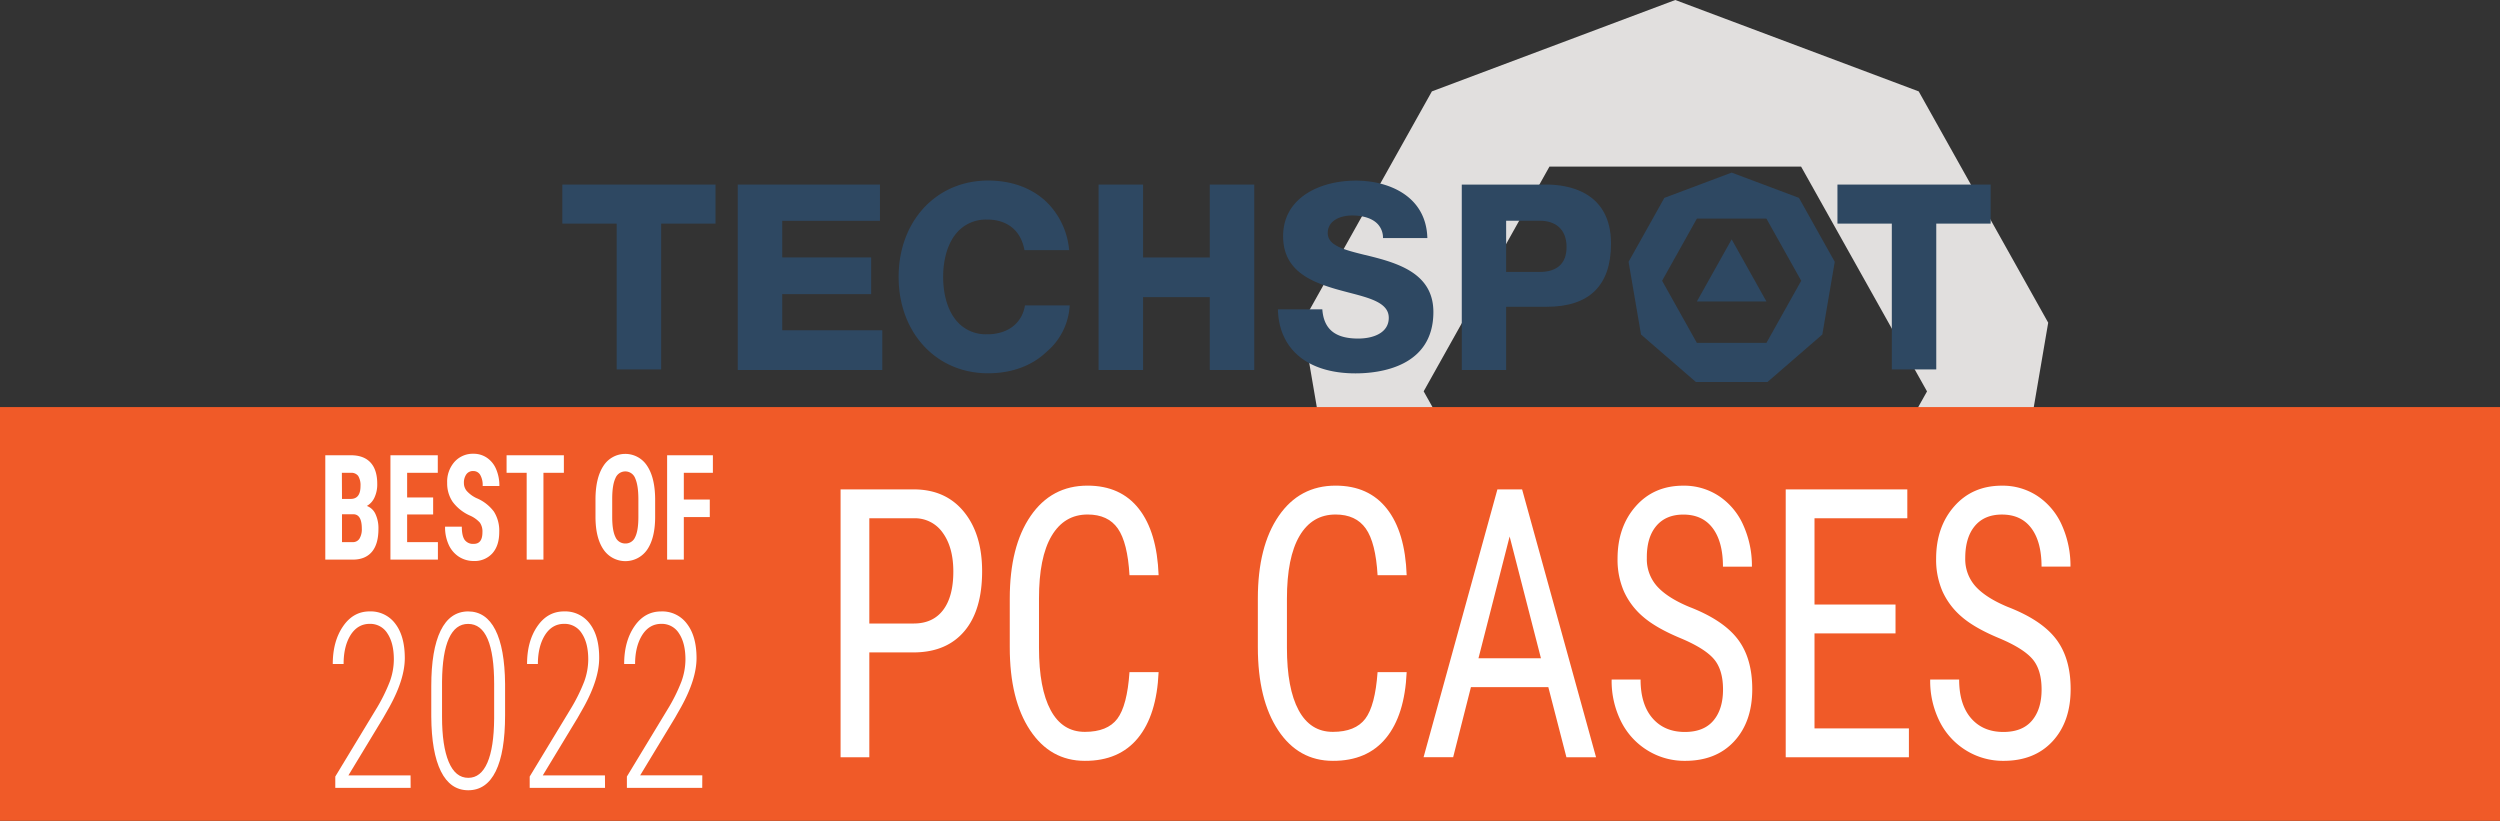 <svg id="Layer_1" data-name="Layer 1" xmlns="http://www.w3.org/2000/svg" viewBox="0 0 1070.72 351.53"><rect x="0" y="0" width="1070.72" height="351.53" fill="#333333" stroke="none"/><defs><style>.cls-1{fill:#e1dfde;}.cls-2{fill:#2e4862;}.cls-3{fill:#f05a28;}.cls-4{fill:#fff;}</style></defs><path class="cls-1" d="M952.44,211.28,848.18,172.14,743.94,211.28l-55.47,99.09L707.74,423l85,73.56H903.65l85-73.56,19.25-112.66ZM902.06,436H794.3l-53.88-96.26,53.88-96.26H902.06L956,339.77Z" transform="translate(-130.68 -172.14)"/><polygon class="cls-2" points="756.54 129.12 726.75 129.12 741.65 102.51 756.54 129.12"/><polygon class="cls-2" points="786.96 95.77 810.24 95.77 810.24 158.22 829.28 158.22 829.28 95.77 852.57 95.77 852.57 79.05 786.96 79.05 786.96 95.77"/><path class="cls-2" d="M901.15,256.88l-28.82-10.82-28.82,10.82-15.33,27.39,5.33,31.14L857,335.74h30.67l23.49-20.33,5.32-31.14ZM887.22,319H857.43l-14.89-26.61,14.89-26.61h29.79l14.9,26.61Z" transform="translate(-130.68 -172.14)"/><path class="cls-2" d="M793.16,251.19H756.74V330.6h19V303.53h17.37c18.28,0,27.55-9.1,27.55-27.07,0-22.8-19.27-25.27-27.55-25.27m-3.07,37.43h-14.3V266.67h14.3c7.36,0,11.58,4.1,11.58,11.26,0,7-4,10.69-11.58,10.69" transform="translate(-130.68 -172.14)"/><path class="cls-2" d="M722.42,283.17c-2.36-.67-4.71-1.26-7-1.82l-.08,0c-9-2.22-16-4-16-9.39s5.41-7.53,10.48-7.53c2.8,0,8,.49,11,3.76A8.56,8.56,0,0,1,723,274.1h19c-.5-18.16-16.78-24.6-30.61-24.6-15.52,0-31.17,7.36-31.17,23.8,0,14.08,10.76,19.18,22.38,22.58,2,.58,4,1.1,5.94,1.61,9.09,2.36,16.93,4.41,16.93,10.75,0,6.56-6.76,8.9-13.1,8.9-9.86,0-14.74-4-15.36-12.52H678c.4,17.18,12.81,27.43,33.23,27.43,10,0,33.35-2.57,33.35-26.29,0-14.23-11.2-19.4-22.16-22.59" transform="translate(-130.68 -172.14)"/><polygon class="cls-2" points="518.13 110.27 489.56 110.27 489.56 79.05 470.51 79.05 470.51 158.46 489.56 158.46 489.56 127.26 518.13 127.26 518.13 158.46 537.18 158.46 537.18 79.05 518.13 79.05 518.13 110.27"/><path class="cls-2" d="M588.51,302.93H569.67c-1.25,7.47-6.92,12-15.27,12.38l-1,0a16.36,16.36,0,0,1-12.55-5.19c-4.44-4.79-6.23-12.23-6.23-19.37s1.79-14.57,6.23-19.37a16.36,16.36,0,0,1,12.55-5.19l1,0c8.19.36,13.57,5,15.05,13.07H588.6c0-.23-.06-.46-.09-.69a32.77,32.77,0,0,0-9.69-20c-6.11-5.81-14.73-9.11-25-9.11a39,39,0,0,0-4.08.21c-20,2-34.19,18.65-34.19,41.07h0c0,22.41,14.15,39.07,34.19,41.07,1.33.13,2.69.2,4.08.2,10.27,0,18.89-3.29,25-9.11a28,28,0,0,0,10-20Z" transform="translate(-130.68 -172.14)"/><polygon class="cls-2" points="335.02 125.97 373.11 125.97 373.11 110.25 335.02 110.25 335.02 94.57 376.88 94.57 376.88 79.05 315.97 79.05 315.97 158.46 377.87 158.46 377.87 141.44 335.02 141.44 335.02 125.97"/><polygon class="cls-2" points="240.84 95.77 264.12 95.77 264.12 158.22 283.17 158.22 283.17 95.77 306.45 95.77 306.45 79.05 240.84 79.05 240.84 95.77"/><rect class="cls-3" y="174.35" width="1070.72" height="177.18"/><path class="cls-4" d="M503,451.55v44.91H490.69V381.74H522q13.66,0,21.49,9.57t7.82,25.49q0,16.54-7.45,25.49t-21,9.26Zm0-12.37H522q8.22,0,12.6-5.76t4.38-16.5q0-10.34-4.52-16.58a14.49,14.49,0,0,0-12.4-6.23H503Z" transform="translate(-130.68 -172.14)"/><path class="cls-4" d="M626.9,460q-.81,18.43-8.86,28.24T595.29,498q-14.74,0-23.45-13.12t-8.69-35.57v-20.8q0-22.38,8.93-35.38t24.36-13q14.22,0,22,9.93t8.46,28.44H614.43q-.81-14-5-20t-12.94-6q-10,0-15.43,9.18t-5.39,26.91v21q0,17.41,5,26.71t14.65,9.29q9.65,0,13.88-5.59T614.43,460Z" transform="translate(-130.68 -172.14)"/><path class="cls-4" d="M733.14,460q-.81,18.43-8.86,28.24T701.54,498q-14.76,0-23.45-13.12t-8.69-35.57v-20.8q0-22.38,8.93-35.38t24.36-13q14.2,0,22,9.93t8.45,28.44H720.68q-.81-14-5.06-20t-12.93-6q-10.05,0-15.44,9.18t-5.39,26.91v21q0,17.41,5,26.71t14.66,9.29q9.63,0,13.88-5.59T720.68,460Z" transform="translate(-130.68 -172.14)"/><path class="cls-4" d="M793.81,466.44H760.66l-7.61,30H740.38L772,381.74h10.58l31.67,114.72H801.56Zm-29.92-12.37h26.76l-13.41-52.16Z" transform="translate(-130.68 -172.14)"/><path class="cls-4" d="M868.63,467.46q0-8.58-4-13.16t-14.36-8.9q-10.37-4.33-15.86-9.1a31,31,0,0,1-8.22-10.87,33.94,33.94,0,0,1-2.73-14q0-13.62,7.78-22.45t20.38-8.83A27.07,27.07,0,0,1,867,384.67a29,29,0,0,1,10.37,12.52A42.15,42.15,0,0,1,881,414.83h-12.4q0-10.63-4.38-16.47t-12.6-5.83q-7.47,0-11.59,4.9T836,411.16a17.4,17.4,0,0,0,4.45,12.16q4.44,4.89,13.75,8.76,14.48,5.6,20.72,13.79t6.23,21.43q0,13.95-7.75,22.34T852.26,498a30,30,0,0,1-15.8-4.37,30.49,30.49,0,0,1-11.39-12.29,38.62,38.62,0,0,1-4.14-18.16h12.39q0,10.64,5.09,16.54t13.85,5.91q8.15,0,12.26-4.88T868.63,467.46Z" transform="translate(-130.68 -172.14)"/><path class="cls-4" d="M942.51,443.43h-34.7v40.66h40.43v12.37H895.48V381.74h52.08v12.37H907.81v36.95h34.7Z" transform="translate(-130.68 -172.14)"/><path class="cls-4" d="M1005.07,467.46q0-8.58-4-13.16t-14.35-8.9q-10.38-4.33-15.87-9.1a31.25,31.25,0,0,1-8.22-10.87,33.94,33.94,0,0,1-2.73-14q0-13.62,7.78-22.45t20.39-8.83a27,27,0,0,1,15.36,4.51,29.14,29.14,0,0,1,10.38,12.52,42.3,42.3,0,0,1,3.63,17.64h-12.39q0-10.63-4.38-16.47t-12.6-5.83q-7.49,0-11.59,4.9t-4.11,13.73a17.44,17.44,0,0,0,4.44,12.16q4.45,4.89,13.75,8.76,14.49,5.6,20.72,13.79t6.23,21.43q0,13.95-7.75,22.34T988.69,498a30,30,0,0,1-15.8-4.37,30.56,30.56,0,0,1-11.39-12.29,38.62,38.62,0,0,1-4.14-18.16h12.4q0,10.64,5.08,16.54t13.85,5.91q8.16,0,12.27-4.88T1005.07,467.46Z" transform="translate(-130.68 -172.14)"/><path class="cls-4" d="M270,411.82v-44.7h10.94q5.55,0,8.43,3.12t2.88,9.13a13.2,13.2,0,0,1-1.19,5.86,7.83,7.83,0,0,1-3.26,3.6,6.55,6.55,0,0,1,3.68,3.45,14.32,14.32,0,0,1,1.28,6.4q0,6.51-2.83,9.83t-8.21,3.31Zm7.15-26h3.72q4.21,0,4.21-5.5a7.59,7.59,0,0,0-1-4.36,3.68,3.68,0,0,0-3.17-1.32H277.1Zm0,6.57v11.94h4.57a3.28,3.28,0,0,0,2.92-1.5,7.75,7.75,0,0,0,1-4.27q0-6-3.46-6.17Z" transform="translate(-130.68 -172.14)"/><path class="cls-4" d="M316.19,392.48H305.05v11.85h13.18v7.49H297.9v-44.7h20.28v7.52H305.05V385.2h11.14Z" transform="translate(-130.68 -172.14)"/><path class="cls-4" d="M337.3,400.1a6.59,6.59,0,0,0-1.1-4.13,12.47,12.47,0,0,0-4-2.91,18.63,18.63,0,0,1-7.66-6,14,14,0,0,1-2.34-8.09,12.8,12.8,0,0,1,3.18-9.07,10.5,10.5,0,0,1,8.06-3.42,10.06,10.06,0,0,1,5.81,1.73,11,11,0,0,1,3.93,4.9,17.79,17.79,0,0,1,1.38,7.18H337.4a8.78,8.78,0,0,0-1.06-4.77,3.39,3.39,0,0,0-3-1.64,3.44,3.44,0,0,0-2.92,1.39,6.12,6.12,0,0,0-1.05,3.76,5.25,5.25,0,0,0,1.17,3.33,13.14,13.14,0,0,0,4.14,3.09,17.82,17.82,0,0,1,7.53,5.8A15.25,15.25,0,0,1,344.5,400q0,5.84-2.94,9.12a10.2,10.2,0,0,1-8,3.29,11.58,11.58,0,0,1-6.26-1.78,12,12,0,0,1-4.41-5.1,17.94,17.94,0,0,1-1.59-7.83h7.17q0,3.87,1.19,5.62a4.38,4.38,0,0,0,3.9,1.75Q337.3,405.1,337.3,400.1Z" transform="translate(-130.68 -172.14)"/><path class="cls-4" d="M372.18,374.64h-8.75v37.18h-7.18V374.64h-8.61v-7.52h24.54Z" transform="translate(-130.68 -172.14)"/><path class="cls-4" d="M411.27,393.49q0,9-3.37,14a11.32,11.32,0,0,1-18.72.05c-2.27-3.29-3.42-7.88-3.46-13.8v-7.65q0-9.21,3.38-14.38a11.1,11.1,0,0,1,18.71-.09q3.4,5.07,3.46,14.26ZM404.09,386c0-4-.46-7-1.36-9a4.52,4.52,0,0,0-8.44-.11q-1.37,2.84-1.41,8.64v7.95c0,3.91.46,6.8,1.38,8.65a4.53,4.53,0,0,0,4.28,2.78,4.42,4.42,0,0,0,4.16-2.72q1.37-2.71,1.39-8.43Z" transform="translate(-130.68 -172.14)"/><path class="cls-4" d="M434.67,393.59H423.55v18.23H416.4v-44.7H436v7.52H423.55v11.45h11.12Z" transform="translate(-130.68 -172.14)"/><path class="cls-4" d="M306.55,509.58H274.28v-4.86l17.31-28.58A74.18,74.18,0,0,0,297.65,464a28,28,0,0,0,1.71-9.42q0-7-2.74-11.13a8.61,8.61,0,0,0-7.58-4.12q-5.15,0-8.2,4.78c-2,3.2-3,7.33-3,12.42h-4.64q0-9.72,4.39-16.13T289,434a13.11,13.11,0,0,1,11,5.29q4.05,5.31,4.05,14.72,0,9-6.6,20.94l-2.67,4.7-14.88,24.58h26.62Z" transform="translate(-130.68 -172.14)"/><path class="cls-4" d="M347,478.46q0,15.87-4,24t-11.77,8.14q-7.69,0-11.72-8.12t-4.12-23.42V466q0-15.57,4-23.75T331.13,434q7.68,0,11.7,7.9T347,465Zm-4.68-13.33q0-12.79-2.78-19.29t-8.38-6.49q-5.4,0-8.22,6.21T320,464.05v15.09q0,12.48,2.86,19.31t8.38,6.83q5.35,0,8.17-6.47t2.91-19Z" transform="translate(-130.68 -172.14)"/><path class="cls-4" d="M389.81,509.58H357.54v-4.86l17.31-28.58A74.18,74.18,0,0,0,380.91,464a28,28,0,0,0,1.71-9.42q0-7-2.74-11.13a8.61,8.61,0,0,0-7.58-4.12q-5.15,0-8.2,4.78c-2,3.2-3.05,7.33-3.05,12.42h-4.64q0-9.72,4.39-16.13T372.3,434a13.11,13.11,0,0,1,11,5.29q4.05,5.31,4,14.72,0,9-6.6,20.94l-2.67,4.7-14.88,24.58h26.62Z" transform="translate(-130.68 -172.14)"/><path class="cls-4" d="M431.44,509.58H399.17v-4.86l17.31-28.58A72.58,72.58,0,0,0,422.54,464a28,28,0,0,0,1.71-9.42q0-7-2.74-11.13a8.61,8.61,0,0,0-7.58-4.12q-5.15,0-8.19,4.78c-2,3.2-3.06,7.33-3.06,12.42H398q0-9.72,4.39-16.13t11.5-6.39a13.11,13.11,0,0,1,11,5.29Q429,444.63,429,454q0,9-6.6,20.94l-2.67,4.7-14.88,24.58h26.62Z" transform="translate(-130.68 -172.14)"/></svg>